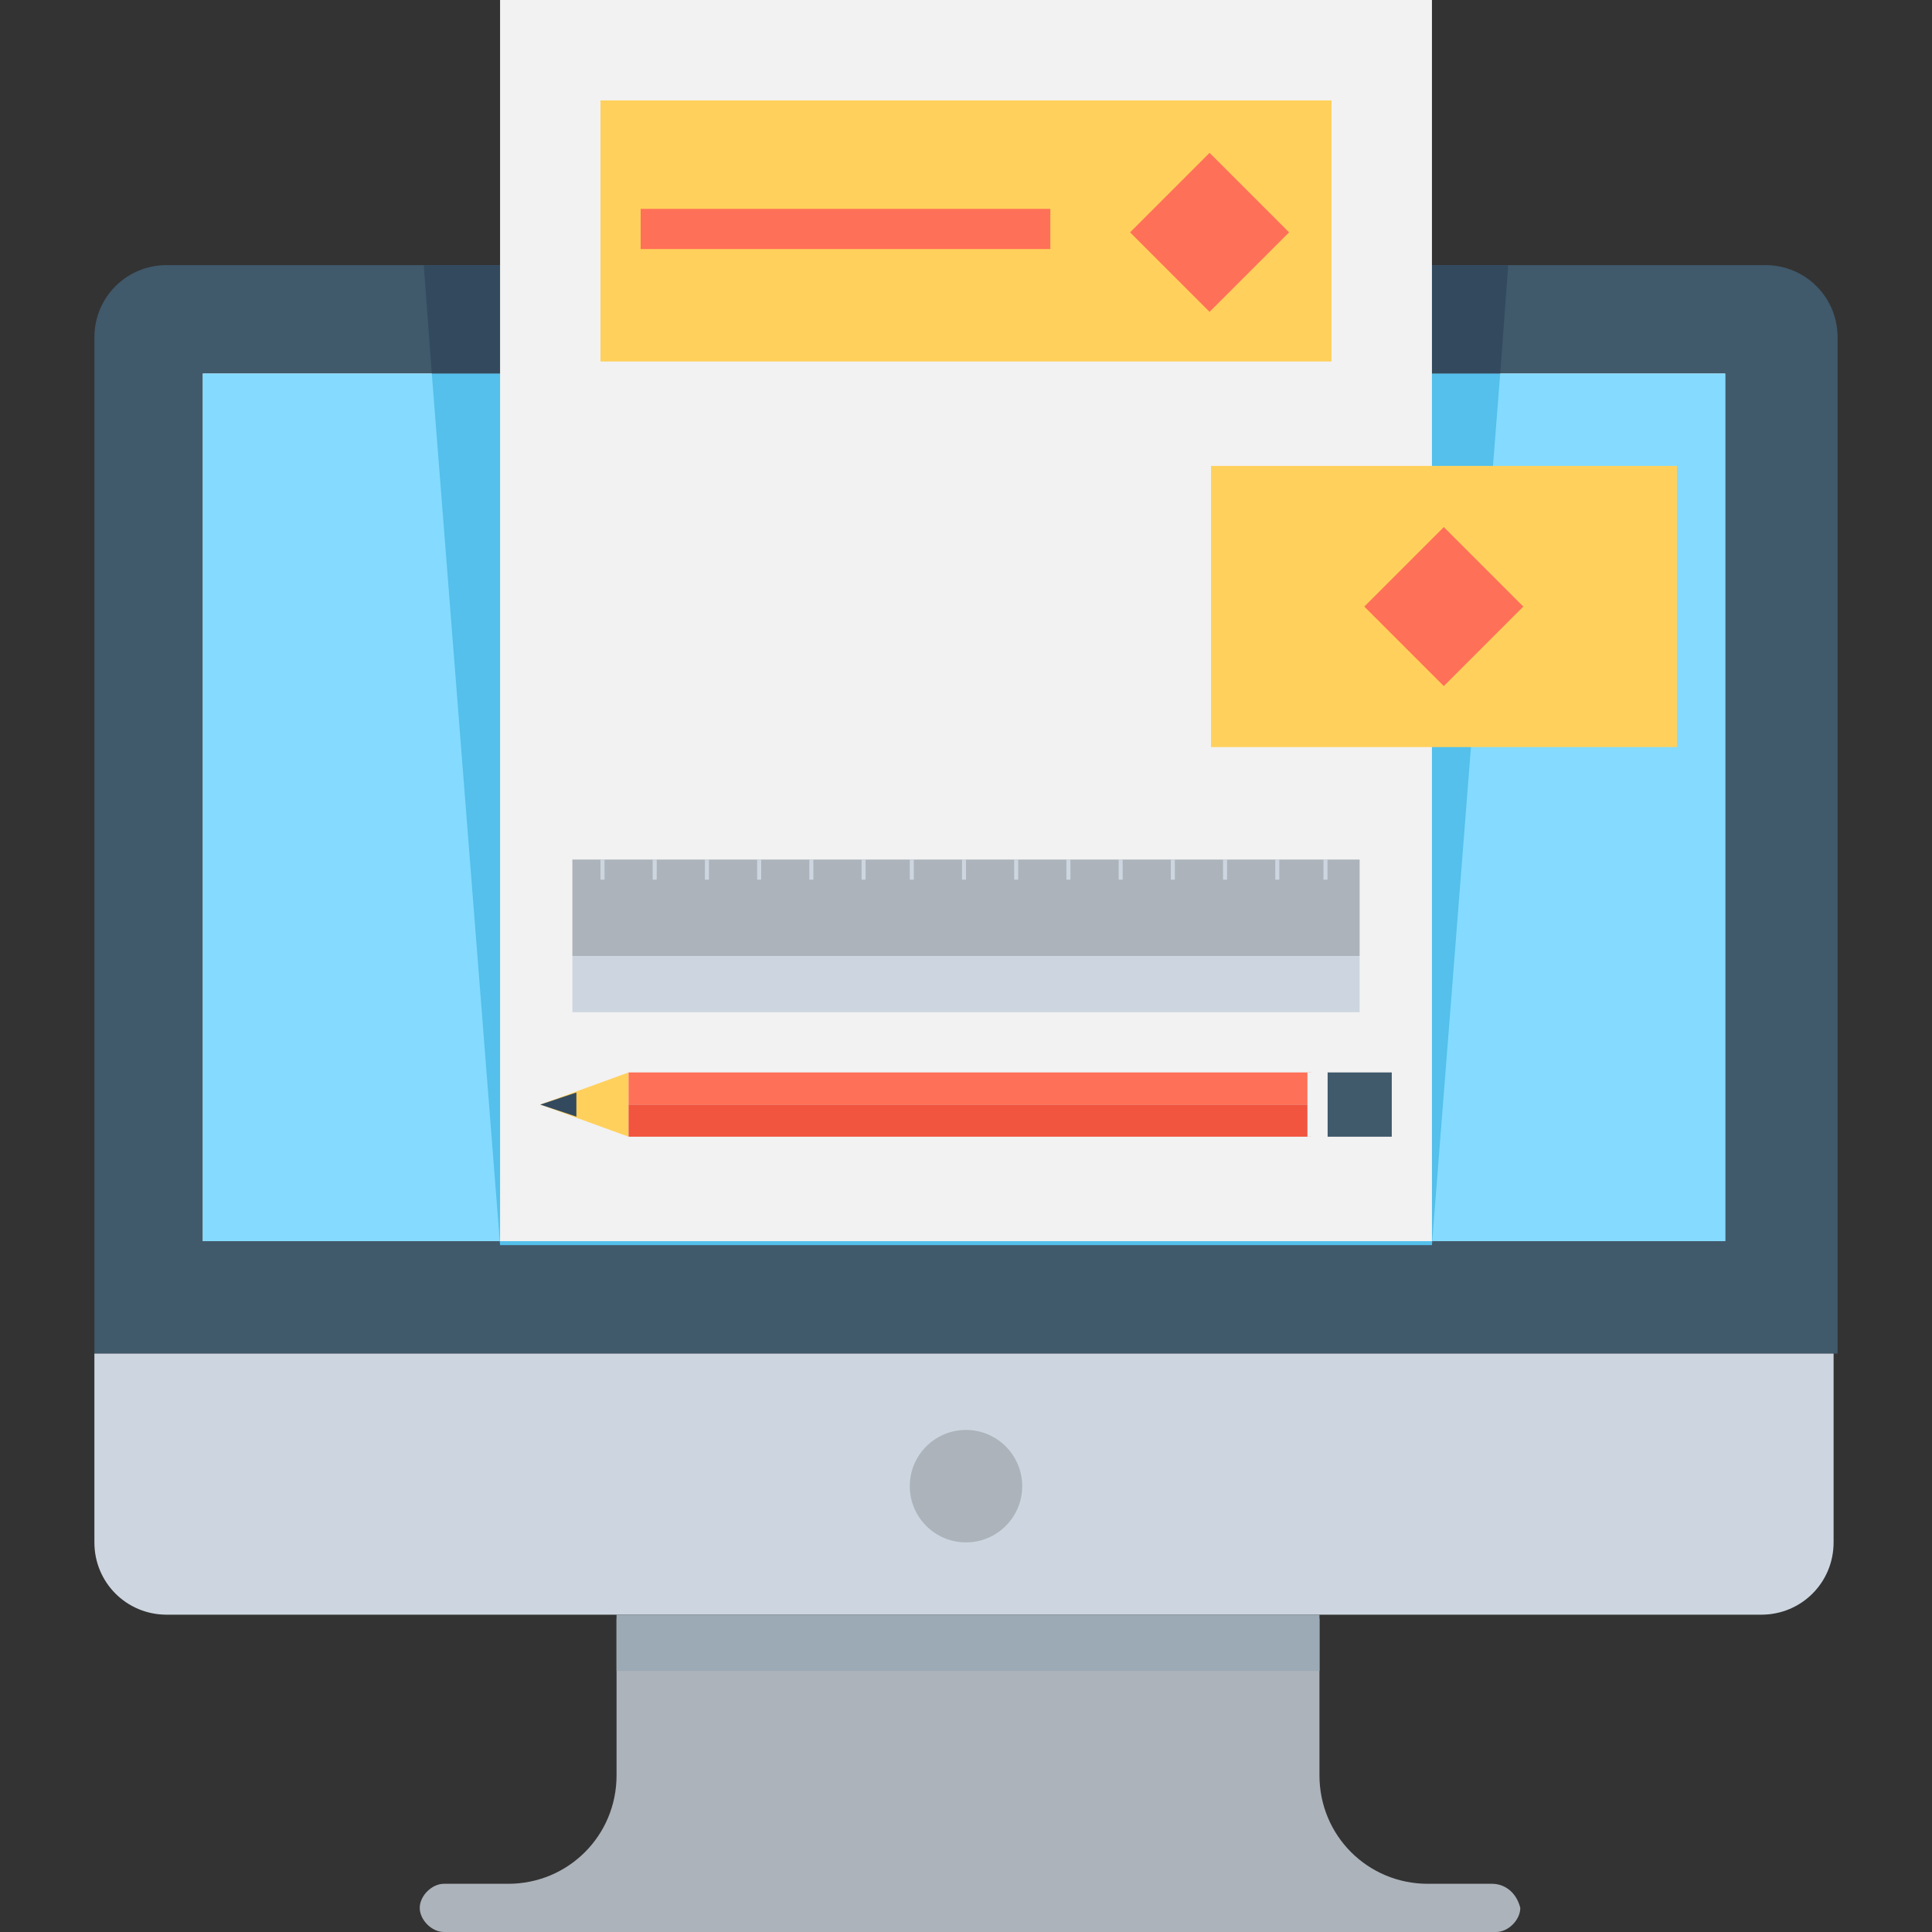 <?xml version="1.0" encoding="iso-8859-1"?>
<!-- Generator: Adobe Illustrator 19.0.0, SVG Export Plug-In . SVG Version: 6.00 Build 0)  -->
<svg version="1.1" id="Capa_1" xmlns="http://www.w3.org/2000/svg" xmlns:xlink="http://www.w3.org/1999/xlink" x="0px" y="0px"
	 viewBox="0 0 513.067 513.067" style="enable-background:new 0 0 513.067 513.067;" xml:space="preserve">
<rect x="0" y="0" width="513.067" height="513.067" fill="#333333" stroke="none"/>
<path style="fill:#40596B;" d="M488,89.6c0-10.667-8.533-19.2-19.2-19.2H44.267c-10.667,0-19.2,8.533-19.2,19.2v269.867H488V89.6z"
	/>
<path style="fill:#ACB3BA;" d="M396.267,500.267H379.2c-16,0-28.8-12.8-28.8-28.8v-41.6H163.733v41.6c0,16-12.8,28.8-28.8,28.8
	h-17.067c-3.2,0-6.4,3.2-6.4,6.4l0,0c0,3.2,3.2,6.4,6.4,6.4h279.467c3.2,0,6.4-3.2,6.4-6.4l0,0
	C402.667,502.4,399.467,500.267,396.267,500.267z"/>
<rect x="53.867" y="99.2" style="fill:#FFFFFF;" width="404.27" height="230.4"/>
<rect x="53.867" y="99.2" style="fill:#84DBFF;" width="404.27" height="230.4"/>
<path style="fill:#CDD6E0;" d="M25.067,359.467V409.6c0,10.667,8.533,19.2,19.2,19.2h423.467c10.667,0,19.2-8.533,19.2-19.2v-50.133
	H25.067z"/>
<circle style="fill:#ACB3BA;" cx="256.53" cy="394.67" r="14.933"/>
<rect x="163.73" y="428.8" style="fill:#9CAAB5;" width="186.67" height="14.933"/>
<path style="fill:#55BFE9;" d="M385.6,306.133v5.333V306.133z"/>
<polygon style="fill:#FFD15C;" points="374.933,311.467 374.933,311.467 385.6,311.467 "/>
<polygon style="fill:#54C0EB;" points="398.4,99.2 380.267,330.667 132.8,330.667 114.667,99.2 "/>
<polygon style="fill:#334A5E;" points="398.4,99.2 400.533,70.4 112.533,70.4 114.667,99.2 "/>
<rect x="132.8" style="fill:#F2F2F2;" width="247.47" height="329.6"/>
<rect x="159.47" y="26.667" style="fill:#FFD15C;" width="194.13" height="69.33"/>
<g>
	
		<rect x="306.31" y="46.812" transform="matrix(0.707 0.707 -0.707 0.707 137.75 -209.069)" style="fill:#FF7058;" width="29.866" height="29.866"/>
	<rect x="170.13" y="55.47" style="fill:#FF7058;" width="108.8" height="10.667"/>
</g>
<rect x="152" y="228.27" style="fill:#ACB3BA;" width="209.07" height="25.6"/>
<polygon style="fill:#40596B;" points="369.6,301.867 369.6,284.8 369.6,284.8 352.533,284.8 352.533,301.867 "/>
<polygon style="fill:#FFD05C;" points="166.933,284.8 143.467,293.333 166.933,301.867 "/>
<rect x="166.93" y="284.8" style="fill:#FF7058;" width="181.33" height="8.533"/>
<rect x="166.93" y="293.33" style="fill:#F1543F;" width="181.33" height="8.533"/>
<polygon style="fill:#334A5E;" points="153.067,296.533 143.467,293.333 153.067,290.133 "/>
<rect x="347.2" y="284.8" style="fill:#F2F2F2;" width="5.333" height="17.07"/>
<g>
	<rect x="152" y="253.87" style="fill:#CDD6E0;" width="209.07" height="14.933"/>
	<rect x="159.47" y="228.27" style="fill:#CDD6E0;" width="1.067" height="5.333"/>
	<rect x="173.33" y="228.27" style="fill:#CDD6E0;" width="1.067" height="5.333"/>
	<rect x="187.2" y="228.27" style="fill:#CDD6E0;" width="1.067" height="5.333"/>
	<rect x="201.07" y="228.27" style="fill:#CDD6E0;" width="1.067" height="5.333"/>
	<rect x="214.93" y="228.27" style="fill:#CDD6E0;" width="1.067" height="5.333"/>
	<rect x="228.8" y="228.27" style="fill:#CDD6E0;" width="1.067" height="5.333"/>
	<rect x="241.6" y="228.27" style="fill:#CDD6E0;" width="1.067" height="5.333"/>
	<rect x="255.47" y="228.27" style="fill:#CDD6E0;" width="1.067" height="5.333"/>
	<rect x="269.33" y="228.27" style="fill:#CDD6E0;" width="1.067" height="5.333"/>
	<rect x="283.2" y="228.27" style="fill:#CDD6E0;" width="1.067" height="5.333"/>
	<rect x="297.07" y="228.27" style="fill:#CDD6E0;" width="1.067" height="5.333"/>
	<rect x="310.93" y="228.27" style="fill:#CDD6E0;" width="1.067" height="5.333"/>
	<rect x="324.8" y="228.27" style="fill:#CDD6E0;" width="1.067" height="5.333"/>
	<rect x="338.67" y="228.27" style="fill:#CDD6E0;" width="1.067" height="5.333"/>
	<rect x="351.47" y="228.27" style="fill:#CDD6E0;" width="1.067" height="5.333"/>
</g>
<rect x="321.6" y="123.73" style="fill:#FFD15C;" width="123.73" height="74.67"/>
<rect x="368.509" y="146.21" transform="matrix(0.707 0.707 -0.707 0.707 226.253 -223.936)" style="fill:#FF7058;" width="29.866" height="29.866"/>
<g>
</g>
<g>
</g>
<g>
</g>
<g>
</g>
<g>
</g>
<g>
</g>
<g>
</g>
<g>
</g>
<g>
</g>
<g>
</g>
<g>
</g>
<g>
</g>
<g>
</g>
<g>
</g>
<g>
</g>
</svg>
